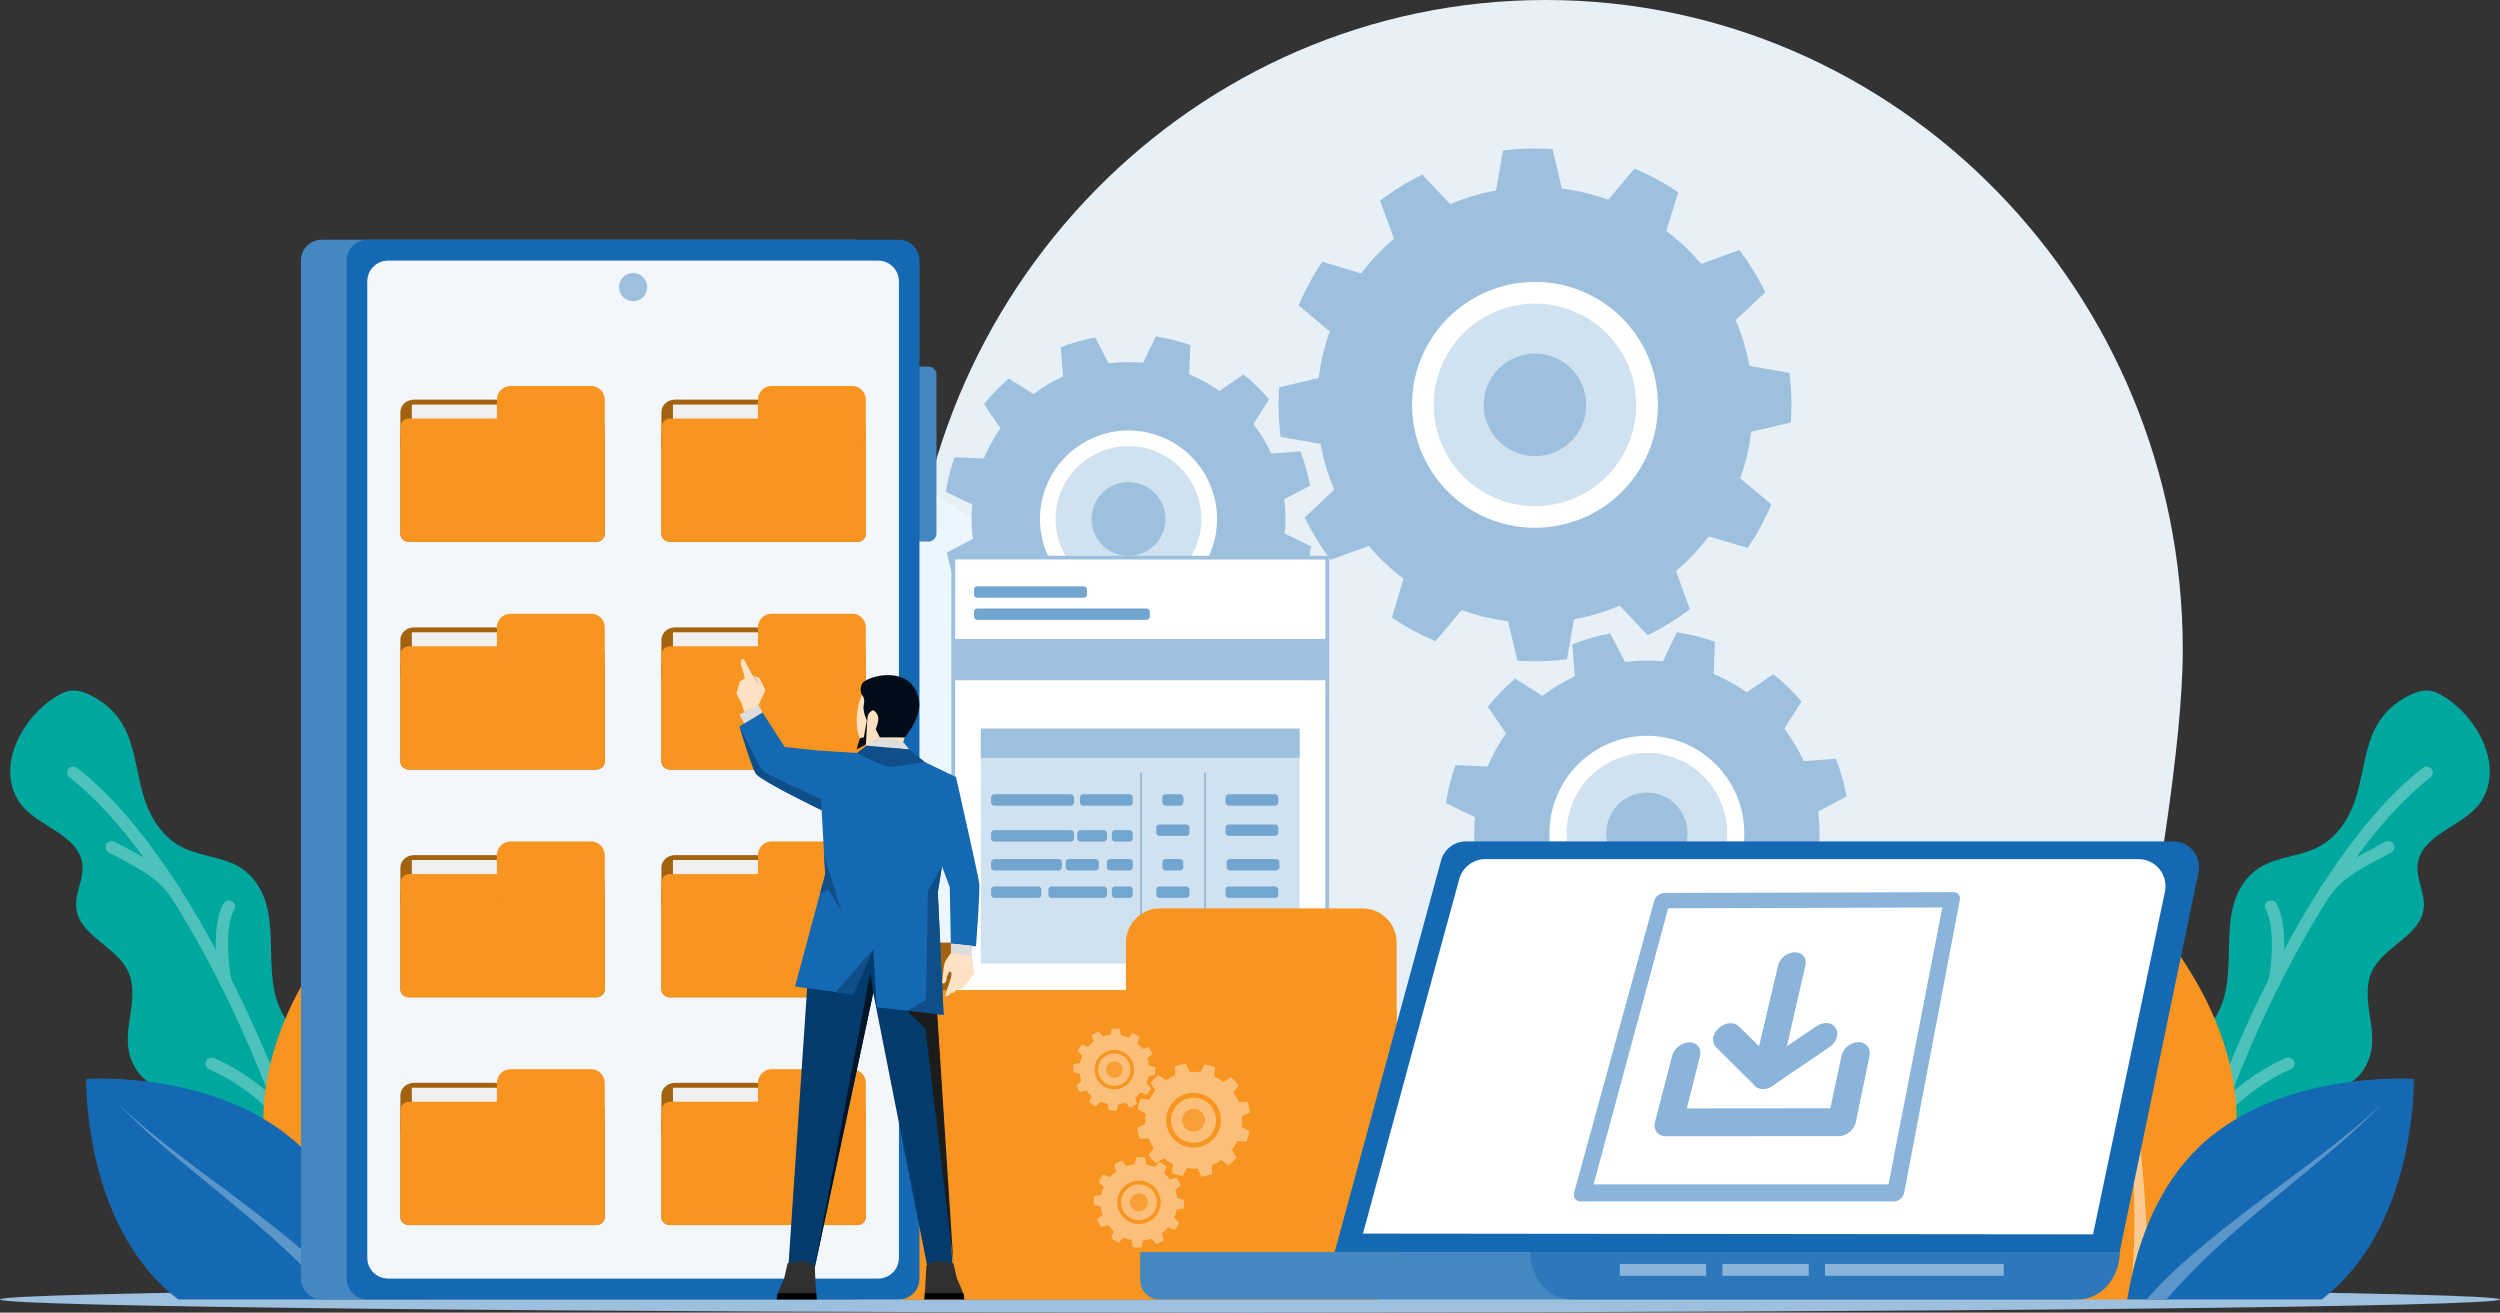 <?xml version="1.0" encoding="UTF-8"?>
<svg id="Layer_2" data-name="Layer 2" xmlns="http://www.w3.org/2000/svg" viewBox="0 0 565.28 296.79">
  <rect x="0" y="0" width="565.28" height="296.79" fill="#333333" stroke="none"/>
  <defs>
    <style>
      .cls-1, .cls-2, .cls-3, .cls-4, .cls-5, .cls-6, .cls-7, .cls-8, .cls-9, .cls-10, .cls-11, .cls-12, .cls-13 {
        fill-rule: evenodd;
      }

      .cls-1, .cls-14 {
        fill: #8ab4d9;
      }

      .cls-15 {
        fill: #0e4e89;
      }

      .cls-16 {
        fill: #5b96ca;
      }

      .cls-2, .cls-17 {
        fill: #fff;
      }

      .cls-3, .cls-18 {
        fill: #1569b3;
      }

      .cls-19 {
        fill: #ddd;
      }

      .cls-4 {
        fill: #2d78bb;
      }

      .cls-5 {
        fill: #e8f0f7;
      }

      .cls-20 {
        fill: #edd0b2;
      }

      .cls-21, .cls-9 {
        fill: #f89420;
      }

      .cls-22 {
        fill: #efefef;
      }

      .cls-23, .cls-12 {
        fill: #9dc0df;
      }

      .cls-24 {
        fill: #1c1c1c;
      }

      .cls-25, .cls-8 {
        fill: #d0e1f0;
      }

      .cls-26 {
        fill: #4cc2bb;
      }

      .cls-6 {
        fill: #ecf6ff;
      }

      .cls-7 {
        fill: #f89f37;
      }

      .cls-27 {
        fill: #fbca90;
      }

      .cls-28 {
        fill: #a3620d;
      }

      .cls-29 {
        fill: #011528;
      }

      .cls-30 {
        fill: #ffe2c3;
      }

      .cls-31 {
        fill: #303030;
      }

      .cls-32 {
        fill: #73a5d1;
      }

      .cls-33 {
        fill: #000d19;
      }

      .cls-34 {
        fill: #ffe1c2;
      }

      .cls-10 {
        fill: #fbbf79;
      }

      .cls-11, .cls-35 {
        fill: #4487c2;
      }

      .cls-36 {
        fill: #00a79e;
      }

      .cls-37 {
        fill: #023b6c;
      }

      .cls-38 {
        fill: #cbb093;
      }

      .cls-13 {
        fill: #f3f7fb;
      }
    </style>
  </defs>
  <g id="Layer_1-2" data-name="Layer 1">
    <path class="cls-5" d="M349.49,0c79.51,0,144.06,65.83,144.06,146.91,0,41.98-24.49,146.91-24.49,146.91h-207.79s-55.84-99.71-55.84-146.91C205.43,65.83,269.98,0,349.49,0h0Z"/>
    <path class="cls-12" d="M293.65,69.05l7.03,5.9c-1.22,3.4-2.06,6.93-2.5,10.52l-8.94,2.1c-.26,3.74-.15,7.49.32,11.21l9.04,1.59c.65,3.56,1.69,7.03,3.09,10.36l-6.69,6.29c1.65,3.37,3.62,6.56,5.88,9.55l8.62-3.14c2.34,2.76,4.98,5.25,7.86,7.43l-2.65,8.79c3.11,2.09,6.41,3.88,9.87,5.33l5.9-7.03c3.4,1.22,6.93,2.06,10.52,2.5l2.1,8.94c3.74.26,7.49.15,11.21-.32l1.59-9.04c3.56-.65,7.03-1.69,10.36-3.09l6.29,6.69c3.37-1.65,6.56-3.62,9.55-5.88l-3.14-8.62c2.76-2.34,5.25-4.98,7.43-7.86l8.79,2.65c2.09-3.11,3.88-6.41,5.33-9.87l-7.03-5.9c1.22-3.4,2.06-6.93,2.5-10.52l8.94-2.1c.26-3.74.15-7.49-.32-11.21l-9.04-1.59c-.65-3.56-1.69-7.03-3.09-10.36l6.69-6.29c-1.65-3.37-3.62-6.56-5.88-9.55l-8.62,3.14c-2.34-2.76-4.98-5.25-7.86-7.43l2.65-8.79c-3.11-2.09-6.41-3.88-9.87-5.33l-5.9,7.03c-3.4-1.22-6.93-2.06-10.52-2.5l-2.1-8.94c-3.74-.26-7.49-.15-11.21.32l-1.59,9.04c-3.56.65-7.03,1.69-10.36,3.09l-6.29-6.69c-3.37,1.65-6.56,3.62-9.55,5.88l3.14,8.62c-2.76,2.34-5.25,4.98-7.43,7.86l-8.79-2.65c-2.09,3.11-3.88,6.41-5.33,9.87h0Z"/>
    <path class="cls-2" d="M322.62,78.33c-7.29,13.5-2.25,30.38,11.25,37.67,13.5,7.29,30.38,2.25,37.67-11.25,7.29-13.5,2.25-30.38-11.25-37.67-13.5-7.29-30.38-2.25-37.67,11.25h0Z"/>
    <path class="cls-8" d="M326.93,80.66c-6.01,11.12-1.86,25.02,9.26,31.03,11.12,6.01,25.02,1.86,31.03-9.26,6.01-11.12,1.86-25.02-9.26-31.03-11.12-6.01-25.02-1.86-31.03,9.26h0Z"/>
    <path class="cls-12" d="M326.95,181.63l6.56,3.15c-.27,2.85-.22,5.73.15,8.57l-6.45,3.37c.54,2.92,1.36,5.78,2.45,8.54l7.25-.55c1.2,2.6,2.68,5.07,4.41,7.35l-3.9,6.14c1.93,2.26,4.06,4.33,6.39,6.17l6-4.11c2.34,1.66,4.85,3.05,7.49,4.16l-.31,7.27c2.8.99,5.68,1.72,8.62,2.15l3.15-6.56c2.85.27,5.73.22,8.57-.15l3.37,6.45c2.92-.54,5.78-1.36,8.54-2.45l-.55-7.25c2.6-1.2,5.07-2.68,7.35-4.41l6.14,3.9c2.26-1.93,4.33-4.06,6.17-6.39l-4.11-6c1.66-2.34,3.05-4.85,4.16-7.49l7.27.31c.99-2.8,1.72-5.68,2.15-8.62l-6.56-3.15c.27-2.85.22-5.73-.15-8.57l6.45-3.37c-.54-2.92-1.36-5.78-2.45-8.54l-7.25.55c-1.2-2.6-2.68-5.07-4.41-7.35l3.9-6.14c-1.93-2.26-4.06-4.33-6.39-6.17l-6,4.11c-2.34-1.66-4.85-3.05-7.49-4.16l.31-7.27c-2.8-.99-5.68-1.72-8.62-2.15l-3.15,6.56c-2.85-.27-5.73-.22-8.57.15l-3.37-6.45c-2.92.54-5.78,1.36-8.54,2.45l.55,7.25c-2.6,1.2-5.07,2.68-7.35,4.41l-6.14-3.9c-2.26,1.93-4.33,4.06-6.17,6.39l4.11,6c-1.66,2.34-3.05,4.85-4.16,7.49l-7.27-.31c-.99,2.8-1.72,5.68-2.15,8.62h0Z"/>
    <path class="cls-2" d="M351.01,183.06c-2.95,11.79,4.24,23.76,16.03,26.71,11.79,2.95,23.76-4.24,26.71-16.03,2.95-11.79-4.24-23.76-16.03-26.71-11.79-2.95-23.76,4.24-26.71,16.03h0Z"/>
    <path class="cls-8" d="M354.78,184c-2.43,9.72,3.49,19.57,13.21,22,9.72,2.43,19.57-3.49,22-13.21,2.43-9.72-3.49-19.57-13.21-22-9.72-2.43-19.57,3.49-22,13.21h0Z"/>
    <path class="cls-12" d="M336.88,86.03c-3.04,5.63-.94,12.67,4.69,15.71,5.63,3.04,12.67.94,15.71-4.69,3.04-5.63.94-12.67-4.69-15.71-5.63-3.04-12.67-.94-15.71,4.69h0Z"/>
    <path class="cls-12" d="M363.47,186.17c-1.23,4.92,1.77,9.91,6.69,11.14,4.92,1.23,9.91-1.77,11.14-6.69,1.23-4.92-1.77-9.91-6.69-11.14-4.92-1.23-9.91,1.77-11.14,6.69h0Z"/>
    <path class="cls-6" d="M166.5,100.52c52.31,0,94.77,43.31,94.77,96.65v96.65h-122.39c-52.31,0-67.15-43.31-67.15-96.65s42.47-96.65,94.77-96.65h0Z"/>
    <path class="cls-12" d="M282.64,290.85c155.99,0,282.64,1.33,282.64,2.97s-126.65,2.97-282.64,2.97S0,295.46,0,293.82s126.65-2.97,282.64-2.97h0Z"/>
    <path class="cls-36" d="M482.92,273.46c-2.42.46-4.85-3.88-5.75-5.79-3.08-6.59-4.77-13.46-.42-19.79,3.84-5.59,8.47-9.91,14.65-12.86,3.59-1.71,7.11-1.13,9.53-5.01,5.91-9.49-.03-22.56,6.96-31.12,6.28-7.7,15.89-2.65,22.45-13.27,5.91-9.57,2.05-21.84,14.01-28.18,2.11-1.12,4.38-1.86,6.64-.8,7.87,3.71,15.24,15.15,10.47,23.85-3.28,5.98-12.51,7.43-14.51,13.6-1.61,4.98,3.22,9.09,0,14.37-2.92,4.79-10.11,7.08-11.33,13.3-1.34,6.83,2.97,12.96-.85,19.58-3.92,6.78-11.89,4.47-16.68,10.34-2.88,3.53-3.11,7.47-3.91,11.74-1.52,8.19-9.05,11.5-16.43,11.67"/>
    <path class="cls-26" d="M548.35,173.37c-.18.05-.34.13-.5.25-7.77,5.96-15.73,15.48-23.36,27.41-.02.03-.04.06-.06.09-2.72,4.26-5.39,8.86-8,13.7-1.22,2.25-2.41,4.56-3.6,6.92-.8,1.6-1.62,3.17-2.4,4.82-7.79,16.33-14.03,33.57-17.54,48.01l2.8.3c1.54-6.28,3.63-13.13,6.12-20.18.89-2.51,1.83-5.04,2.82-7.59,2.5-6.45,5.27-12.97,8.32-19.37,4.39-9.21,9.08-17.68,13.88-25.19,1.95-3.04,3.9-5.88,5.88-8.58,5.61-7.65,11.3-13.91,16.85-18.16.61-.47.72-1.34.25-1.94-.35-.45-.94-.63-1.46-.49h0Z"/>
    <path class="cls-26" d="M516.88,239.23c-6.92,3.01-14.25,8.54-17.05,13.66-.37.67-.11,1.51.57,1.87.68.36,1.53.12,1.89-.55,2.45-4.48,9.31-9.66,15.72-12.44.71-.31,1.02-1.13.71-1.83-.31-.7-1.13-1.01-1.84-.71h0Z"/>
    <path class="cls-26" d="M512.82,203.78c-.67.38-.9,1.22-.51,1.89.96,1.66,1.43,4.69,1.39,8.37-.03,3-.42,6.21-.87,7.77-.21.73.22,1.5.96,1.71.74.21,1.51-.23,1.72-.96.52-1.83.94-5.27.98-8.5.04-4.14-.49-7.58-1.76-9.78-.38-.66-1.24-.89-1.91-.51h0Z"/>
    <path class="cls-26" d="M539.32,190.34c-.59.32-3.79,2.01-4.42,2.36-5.08,2.76-8.15,5.07-10.45,8.39-.44.63-.27,1.49.36,1.92.63.43,1.5.27,1.94-.36,2-2.87,4.76-4.95,9.49-7.52.62-.34,3.83-2.03,4.43-2.36.68-.37.92-1.21.55-1.88-.37-.67-1.22-.91-1.9-.54h0Z"/>
    <path class="cls-21" d="M478.68,199.32s-26.13,24.22-25.78,53.71c.2,16.46,8.59,31.08,15.98,40.79h21.66c.8-1.1,1.62-2.26,2.43-3.47,1.75-2.63,3.48-5.53,5.1-8.65,1.15-2.21,2.21-4.55,3.17-6.97,2.66-6.66,4.49-14.01,4.48-21.76,0-.18.01-.36,0-.55,0-.8-.04-1.6-.09-2.4-.07-1.17-.2-2.33-.34-3.47-.03-.25-.09-.49-.13-.75-.25-1.74-.57-3.46-.97-5.15-.87-3.63-2.06-7.09-3.46-10.39-7.81-18.31-22.05-30.95-22.05-30.95h0Z"/>
    <path class="cls-27" d="M478.95,208.18c-.31,9.71.44,19.41,1.28,29.09.16,1.88.32,3.77.49,5.65.66,7.46,1.31,14.92,1.65,22.4.12,2.71.2,5.43.23,8.14.04,3.41,0,6.82-.18,10.23-.07,1.29-.16,2.59-.24,3.89-.01.18-.03.37-.05.55-.09,1.29-.18,2.58-.33,3.87-.07.61-.18,1.22-.26,1.83h3.51c.04-.51.09-1.02.13-1.53.1-1.56.22-3.14.28-4.71.06-1.63.06-3.26.04-4.89-.02-1.69-.07-3.39-.14-5.08-.02-.42-.02-.83-.04-1.25-.04-.89-.12-1.77-.17-2.66-.6-10.7-1.95-21.34-3.3-31.97-.11-.87-.21-1.75-.32-2.62-.48-3.85-.95-7.71-1.36-11.57-.68-6.44-1.2-12.89-1.22-19.37h0Z"/>
    <path class="cls-18" d="M540.81,243.89c-2.39.06-5.52.24-9.06.69-7.7.98-17.38,3.28-26.04,8.39-1.46.86-2.88,1.79-4.26,2.82-1.37,1.02-2.71,2.1-3.98,3.3-.06.05-.11.12-.16.17-4.52,4.32-7.86,9.42-10.34,14.65-.58,1.23-1.12,2.47-1.62,3.71-1.43,3.6-2.46,7.16-3.24,10.51-.46,2-.83,3.91-1.12,5.7h43.98c1.12-.87,2.23-1.79,3.28-2.78,18.19-17.19,17.54-47.09,17.54-47.09,0,0-1.89-.13-5-.05h0Z"/>
    <path class="cls-16" d="M538.18,249.94c-3.76,3.57-7.77,6.86-11.87,10.04-2.84,2.21-5.72,4.36-8.61,6.51-6.64,4.94-13.29,9.88-19.62,15.2-.73.61-1.47,1.21-2.19,1.83-1.19,1.03-2.37,2.08-3.53,3.14-1.15,1.06-2.28,2.12-3.37,3.23-.57.58-1.12,1.19-1.68,1.79-.39.42-.77.83-1.15,1.26-.26.29-.53.58-.79.87h4.49c.82-.93,1.64-1.86,2.47-2.78.21-.24.45-.46.66-.69,0,0,0,0,0,0,0,0,.01-.01.02-.02,4.98-5.43,10.47-10.38,16.11-15.14,3.65-3.08,7.35-6.11,11.04-9.14,6.23-5.12,12.45-10.28,18.04-16.09h0Z"/>
    <path class="cls-36" d="M82.36,273.46c2.42.46,4.85-3.88,5.75-5.79,3.08-6.59,4.77-13.46.42-19.79-3.84-5.59-8.47-9.91-14.65-12.86-3.59-1.71-7.11-1.13-9.53-5.01-5.91-9.49.03-22.56-6.96-31.12-6.28-7.7-15.89-2.65-22.45-13.27-5.91-9.57-2.05-21.84-14.01-28.18-2.11-1.12-4.38-1.86-6.64-.8-7.87,3.71-15.24,15.15-10.47,23.85,3.28,5.98,12.51,7.43,14.51,13.6,1.61,4.98-3.22,9.09,0,14.37,2.92,4.79,10.11,7.08,11.33,13.3,1.34,6.83-2.97,12.96.85,19.58,3.92,6.78,11.89,4.47,16.68,10.34,2.88,3.53,3.11,7.47,3.91,11.74,1.52,8.19,9.05,11.5,16.43,11.67"/>
    <path class="cls-26" d="M16.92,173.37c.18.05.34.13.5.25,7.77,5.96,15.73,15.48,23.36,27.41.02.03.04.06.06.09,2.72,4.26,5.39,8.86,8,13.7,1.22,2.25,2.41,4.56,3.6,6.92.8,1.6,1.62,3.17,2.4,4.82,7.79,16.33,14.03,33.57,17.54,48.01l-2.8.3c-1.54-6.28-3.63-13.13-6.12-20.18-.89-2.51-1.83-5.04-2.82-7.59-2.5-6.45-5.27-12.97-8.32-19.37-4.39-9.21-9.08-17.68-13.88-25.19-1.95-3.04-3.9-5.88-5.88-8.58-5.61-7.65-11.31-13.91-16.85-18.16-.61-.47-.72-1.34-.25-1.94.35-.45.94-.63,1.46-.49h0Z"/>
    <path class="cls-26" d="M48.4,239.23c6.92,3.01,14.25,8.54,17.05,13.66.37.67.11,1.51-.57,1.87-.68.36-1.53.12-1.89-.55-2.45-4.48-9.31-9.66-15.72-12.44-.71-.31-1.02-1.13-.71-1.83.31-.7,1.13-1.01,1.84-.71h0Z"/>
    <path class="cls-26" d="M52.45,203.78c.67.38.9,1.22.51,1.89-.96,1.66-1.43,4.69-1.39,8.37.03,3,.42,6.21.87,7.77.21.73-.22,1.5-.96,1.71-.74.21-1.51-.23-1.72-.96-.52-1.83-.94-5.27-.98-8.5-.04-4.14.49-7.58,1.76-9.78.38-.66,1.24-.89,1.91-.51h0Z"/>
    <path class="cls-26" d="M25.96,190.34c.59.32,3.79,2.01,4.42,2.36,5.08,2.76,8.15,5.07,10.45,8.39.44.63.27,1.49-.36,1.92-.63.43-1.5.27-1.94-.36-2-2.87-4.76-4.95-9.49-7.52-.62-.34-3.83-2.03-4.43-2.36-.68-.37-.92-1.21-.55-1.88.37-.67,1.22-.91,1.9-.54h0Z"/>
    <path class="cls-21" d="M86.6,199.32s26.13,24.22,25.78,53.71c-.2,16.46-8.59,31.08-15.98,40.79h-21.66c-.8-1.1-1.62-2.26-2.43-3.47-1.75-2.63-3.48-5.53-5.1-8.65-1.15-2.21-2.21-4.55-3.17-6.97-2.66-6.66-4.49-14.01-4.48-21.76,0-.18-.01-.36,0-.55,0-.8.04-1.6.09-2.4.07-1.17.2-2.33.34-3.47.03-.25.09-.49.13-.75.25-1.74.57-3.46.97-5.15.87-3.63,2.06-7.09,3.46-10.39,7.81-18.31,22.05-30.95,22.05-30.95h0Z"/>
    <path class="cls-27" d="M86.32,208.18c.31,9.71-.44,19.41-1.28,29.09-.16,1.88-.32,3.77-.49,5.65-.66,7.46-1.31,14.92-1.65,22.4-.12,2.71-.2,5.43-.23,8.14-.04,3.41,0,6.82.18,10.23.07,1.29.16,2.59.24,3.89.01.18.03.37.05.55.09,1.29.18,2.58.33,3.87.07.61.18,1.22.26,1.83h-3.51c-.04-.51-.09-1.02-.13-1.53-.1-1.56-.22-3.14-.28-4.71-.06-1.63-.06-3.26-.04-4.89.02-1.69.07-3.39.14-5.08.02-.42.02-.83.04-1.25.04-.89.12-1.77.17-2.66.6-10.7,1.95-21.34,3.3-31.97.11-.87.21-1.75.32-2.62.48-3.85.95-7.71,1.36-11.57.68-6.44,1.2-12.89,1.22-19.37h0Z"/>
    <path class="cls-18" d="M24.46,243.89c2.39.06,5.52.24,9.06.69,7.7.98,17.38,3.28,26.04,8.39,1.46.86,2.88,1.79,4.26,2.82,1.37,1.02,2.71,2.1,3.98,3.3.06.05.11.12.16.17,4.52,4.32,7.86,9.42,10.34,14.65.58,1.23,1.12,2.47,1.62,3.71,1.43,3.6,2.46,7.16,3.24,10.51.46,2,.83,3.91,1.12,5.7h-43.98c-1.12-.87-2.23-1.79-3.28-2.78-18.19-17.19-17.54-47.09-17.54-47.09,0,0,1.89-.13,5-.05h0Z"/>
    <path class="cls-16" d="M27.1,249.94c3.76,3.57,7.77,6.86,11.87,10.04,2.84,2.21,5.72,4.36,8.61,6.51,6.64,4.94,13.29,9.88,19.62,15.2.73.61,1.47,1.21,2.19,1.83,1.19,1.03,2.37,2.08,3.53,3.14,1.15,1.06,2.28,2.12,3.37,3.23.57.58,1.12,1.19,1.68,1.79.39.42.77.83,1.15,1.26.26.29.53.58.79.87h-4.49c-.82-.93-1.64-1.86-2.47-2.78-.21-.24-.45-.46-.66-.69,0,0,0,0,0,0,0,0-.01-.01-.02-.02-4.98-5.43-10.47-10.38-16.11-15.14-3.65-3.08-7.35-6.11-11.04-9.14-6.23-5.12-12.45-10.28-18.04-16.09h0Z"/>
    <path class="cls-12" d="M213.88,111.21l5.96,2.86c-.24,2.59-.2,5.2.13,7.79l-5.86,3.06c.49,2.65,1.23,5.25,2.22,7.76l6.59-.5c1.09,2.37,2.43,4.6,4.01,6.68l-3.54,5.58c1.75,2.05,3.69,3.93,5.81,5.61l5.46-3.73c2.12,1.51,4.41,2.77,6.81,3.78l-.28,6.6c2.54.9,5.17,1.56,7.83,1.96l2.86-5.96c2.59.24,5.2.2,7.79-.13l3.06,5.86c2.65-.49,5.25-1.23,7.76-2.22l-.5-6.59c2.37-1.09,4.6-2.43,6.68-4.01l5.58,3.54c2.05-1.75,3.93-3.69,5.61-5.81l-3.73-5.46c1.51-2.12,2.77-4.41,3.78-6.81l6.6.28c.9-2.54,1.56-5.17,1.96-7.83l-5.96-2.86c.24-2.59.2-5.2-.13-7.79l5.86-3.06c-.49-2.65-1.23-5.25-2.22-7.76l-6.59.5c-1.09-2.37-2.43-4.6-4.01-6.68l3.54-5.58c-1.75-2.05-3.69-3.93-5.81-5.61l-5.46,3.73c-2.12-1.51-4.41-2.77-6.81-3.78l.28-6.6c-2.54-.9-5.17-1.56-7.83-1.96l-2.86,5.96c-2.59-.24-5.2-.2-7.79.13l-3.06-5.86c-2.65.49-5.25,1.23-7.76,2.22l.5,6.59c-2.37,1.09-4.6,2.43-6.68,4.01l-5.58-3.54c-2.05,1.75-3.93,3.69-5.61,5.81l3.73,5.46c-1.51,2.12-2.77,4.41-3.78,6.81l-6.6-.28c-.9,2.54-1.56,5.17-1.96,7.83h0Z"/>
    <path class="cls-2" d="M235.75,112.51c-2.68,10.72,3.85,21.59,14.57,24.27,10.72,2.68,21.59-3.85,24.27-14.57,2.68-10.72-3.85-21.59-14.57-24.27-10.72-2.68-21.59,3.85-24.27,14.57h0Z"/>
    <path class="cls-8" d="M239.17,113.36c-2.2,8.83,3.17,17.79,12,19.99,8.83,2.2,17.79-3.17,19.99-12,2.2-8.83-3.17-17.79-12-19.99-8.83-2.2-17.79,3.17-19.99,12h0Z"/>
    <path class="cls-28" d="M315.8,234.43c0-2.46-2.18-4.45-4.88-4.45h-106.21c-2.69,0-4.88,1.99-4.88,4.45v54.95c0,2.46,2.18,4.45,4.88,4.45h106.21c2.69,0,4.88-1.99,4.88-4.45v-54.95h0Z"/>
    <path class="cls-28" d="M261.05,220.18c0-3.9-3.46-7.05-7.73-7.05h-45.74c-4.27,0-7.73,3.16-7.73,7.05v19.59c0,3.9,3.46,7.06,7.73,7.06h45.74c4.27,0,7.73-3.16,7.73-7.06v-19.59h0Z"/>
    <polygon class="cls-17" points="215.55 126.08 300.13 126.1 300.09 249.19 215.51 249.17 215.55 126.08 215.55 126.08"/>
    <path class="cls-12" d="M215.55,125.66l84.58.02c.24,0,.43.19.43.42l-.04,123.09c0,.23-.19.42-.43.42l-84.58-.02c-.24,0-.43-.19-.43-.42l.04-123.09c0-.23.19-.42.43-.42h0ZM215.98,126.5l-.04,122.26,83.71.02.04-122.26-83.71-.02h0Z"/>
    <polygon class="cls-23" points="215.53 144.47 300.11 144.47 300.11 153.81 215.53 153.81 215.53 144.47 215.53 144.47"/>
    <path class="cls-32" d="M220.23,133.28c0-.39.33-.7.73-.7h24.08c.4,0,.73.31.73.7v1.18c0,.39-.33.7-.73.7h-24.08c-.4,0-.73-.31-.73-.7v-1.18h0Z"/>
    <path class="cls-32" d="M220.23,138.28c0-.39.33-.7.73-.7h38.29c.4,0,.73.32.73.7v1.18c0,.39-.33.7-.73.7h-38.29c-.4,0-.73-.31-.73-.7v-1.18h0Z"/>
    <polygon class="cls-25" points="221.78 164.75 293.86 164.75 293.86 217.87 221.78 217.87 221.78 164.75 221.78 164.75"/>
    <polygon class="cls-23" points="221.78 164.75 293.86 164.75 293.86 171.35 221.78 171.35 221.78 164.75 221.78 164.75"/>
    <path class="cls-32" d="M224.09,180.29c0-.39.33-.7.73-.7h17.29c.4,0,.73.31.73.7v1.18c0,.39-.33.7-.73.7h-17.29c-.4,0-.73-.31-.73-.7v-1.18h0Z"/>
    <path class="cls-32" d="M224.09,188.41c0-.39.33-.7.73-.7h17.29c.4,0,.73.31.73.7v1.18c0,.39-.33.7-.73.7h-17.29c-.4,0-.73-.31-.73-.7v-1.18h0Z"/>
    <path class="cls-32" d="M224.09,194.94c0-.39.33-.7.73-.7h14.56c.4,0,.73.31.73.7v1.18c0,.39-.33.7-.73.7h-14.56c-.4,0-.73-.31-.73-.7v-1.18h0Z"/>
    <path class="cls-32" d="M224.09,201.14c0-.39.33-.7.73-.7h9.91c.4,0,.73.31.73.7v1.18c0,.39-.33.7-.73.7h-9.91c-.4,0-.73-.31-.73-.7v-1.18h0Z"/>
    <path class="cls-32" d="M244.2,180.29c0-.39.33-.7.73-.7h10.47c.4,0,.73.31.73.7v1.18c0,.39-.33.7-.73.7h-10.47c-.4,0-.73-.31-.73-.7v-1.18h0Z"/>
    <path class="cls-32" d="M277.1,180.29c0-.39.33-.7.73-.7h10.47c.4,0,.73.31.73.7v1.18c0,.39-.33.7-.73.7h-10.47c-.4,0-.73-.31-.73-.7v-1.18h0Z"/>
    <path class="cls-32" d="M277.37,194.94c0-.39.33-.7.73-.7h10.47c.4,0,.73.31.73.7v1.18c0,.39-.33.7-.73.7h-10.47c-.4,0-.73-.31-.73-.7v-1.18h0Z"/>
    <path class="cls-32" d="M277.1,187.12c0-.39.33-.7.73-.7h10.47c.4,0,.73.32.73.7v1.18c0,.39-.33.7-.73.7h-10.47c-.4,0-.73-.31-.73-.7v-1.18h0Z"/>
    <path class="cls-32" d="M277.1,201.14c0-.39.33-.7.73-.7h10.47c.4,0,.73.31.73.7v1.18c0,.39-.33.7-.73.7h-10.47c-.4,0-.73-.31-.73-.7v-1.18h0Z"/>
    <path class="cls-32" d="M259.61,223.9c0-.39.33-.7.73-.7h14.44c.4,0,.73.31.73.7v1.18c0,.39-.33.7-.73.7h-14.44c-.4,0-.73-.31-.73-.7v-1.18h0Z"/>
    <path class="cls-32" d="M259.61,228.31c0-.39.33-.7.73-.7h10.71c.4,0,.73.32.73.7v1.18c0,.39-.33.7-.73.7h-10.71c-.4,0-.73-.31-.73-.7v-1.18h0Z"/>
    <path class="cls-32" d="M281.35,223.9c0-.39.33-.7.73-.7h11.06c.4,0,.73.31.73.7v1.18c0,.39-.33.7-.73.7h-11.06c-.4,0-.73-.31-.73-.7v-1.18h0Z"/>
    <path class="cls-32" d="M281.35,228.31c0-.39.33-.7.73-.7h11.06c.4,0,.73.32.73.7v1.18c0,.39-.33.7-.73.7h-11.06c-.4,0-.73-.31-.73-.7v-1.18h0Z"/>
    <path class="cls-32" d="M251.4,188.41c0-.39.33-.7.73-.7h3.27c.4,0,.73.31.73.7v1.18c0,.39-.33.7-.73.7h-3.27c-.4,0-.73-.31-.73-.7v-1.18h0Z"/>
    <path class="cls-32" d="M262.83,180.29c0-.39.33-.7.73-.7h3.27c.4,0,.73.31.73.7v1.18c0,.39-.33.7-.73.7h-3.27c-.4,0-.73-.31-.73-.7v-1.18h0Z"/>
    <path class="cls-32" d="M250.29,194.94c0-.39.33-.7.73-.7h4.38c.4,0,.73.31.73.7v1.18c0,.39-.33.7-.73.7h-4.38c-.4,0-.73-.31-.73-.7v-1.18h0Z"/>
    <path class="cls-32" d="M251.4,201.14c0-.39.33-.7.73-.7h3.27c.4,0,.73.31.73.7v1.18c0,.39-.33.7-.73.7h-3.27c-.4,0-.73-.31-.73-.7v-1.18h0Z"/>
    <path class="cls-32" d="M262.83,194.94c0-.39.33-.7.73-.7h3.27c.4,0,.73.31.73.7v1.18c0,.39-.33.7-.73.7h-3.27c-.4,0-.73-.31-.73-.7v-1.18h0Z"/>
    <path class="cls-32" d="M243.58,188.41c0-.39.33-.7.73-.7h5.25c.4,0,.73.31.73.7v1.18c0,.39-.33.7-.73.7h-5.25c-.4,0-.73-.31-.73-.7v-1.18h0Z"/>
    <path class="cls-32" d="M240.96,194.94c0-.39.33-.7.73-.7h6.05c.4,0,.73.31.73.7v1.18c0,.39-.33.7-.73.7h-6.05c-.4,0-.73-.31-.73-.7v-1.18h0Z"/>
    <path class="cls-32" d="M261.44,187.12c0-.39.33-.7.73-.7h6.05c.4,0,.73.32.73.7v1.18c0,.39-.33.7-.73.7h-6.05c-.4,0-.73-.31-.73-.7v-1.18h0Z"/>
    <path class="cls-32" d="M261.44,201.14c0-.39.33-.7.73-.7h6.05c.4,0,.73.31.73.7v1.18c0,.39-.33.7-.73.7h-6.05c-.4,0-.73-.31-.73-.7v-1.18h0Z"/>
    <path class="cls-32" d="M237.05,201.14c0-.39.33-.7.73-.7h11.78c.4,0,.73.31.73.7v1.18c0,.39-.33.7-.73.7h-11.78c-.4,0-.73-.31-.73-.7v-1.18h0Z"/>
    <polygon class="cls-14" points="257.82 174.71 258.18 174.71 258.18 216.35 257.82 216.35 257.82 174.71 257.82 174.71"/>
    <polygon class="cls-14" points="272.28 174.71 272.64 174.71 272.64 216.35 272.28 216.35 272.28 174.71 272.28 174.71"/>
    <path class="cls-17" d="M260.48,238.57c0-.39.33-.7.73-.7h10.71c.4,0,.73.31.73.7v1.18c0,.39-.33.7-.73.7h-10.71c-.4,0-.73-.31-.73-.7v-1.18h0Z"/>
    <path class="cls-17" d="M281.7,238.57c0-.39.33-.7.73-.7h10.71c.4,0,.73.31.73.7v1.18c0,.39-.33.7-.73.7h-10.71c-.4,0-.73-.31-.73-.7v-1.18h0Z"/>
    <path class="cls-21" d="M199.84,228.73c0-2.69,2.18-4.87,4.88-4.87h106.21c2.69,0,4.88,2.18,4.88,4.87v60.21c0,2.69-2.18,4.88-4.88,4.88h-106.21c-2.69,0-4.88-2.18-4.88-4.88v-60.21h0Z"/>
    <path class="cls-21" d="M254.59,213.13c0-4.27,3.46-7.73,7.73-7.73h45.74c4.27,0,7.73,3.46,7.73,7.73v21.46c0,4.27-3.46,7.73-7.73,7.73h-45.74c-4.27,0-7.73-3.46-7.73-7.73v-21.46h0Z"/>
    <path class="cls-10" d="M265.69,241.09l.06,2.04c-.75.3-1.46.69-2.12,1.14l-1.67-1.17c-.66.51-1.27,1.09-1.81,1.71l1.08,1.74c-.49.64-.92,1.32-1.26,2.05l-2.04-.18c-.31.77-.55,1.57-.71,2.39l1.8.97c-.11.8-.13,1.6-.07,2.41l-1.85.86c.11.83.31,1.64.58,2.43l2.04-.06c.3.75.69,1.46,1.14,2.12l-1.17,1.67c.51.66,1.09,1.27,1.71,1.81l1.74-1.08c.64.49,1.32.92,2.05,1.26l-.18,2.04c.77.31,1.57.55,2.39.71l.97-1.8c.8.11,1.6.13,2.41.07l.86,1.85c.83-.11,1.64-.31,2.43-.58l-.06-2.04c.75-.3,1.46-.69,2.12-1.14l1.67,1.17c.66-.51,1.27-1.09,1.81-1.71l-1.08-1.74c.49-.64.92-1.32,1.26-2.05l2.04.18c.31-.77.55-1.57.71-2.39l-1.8-.97c.11-.8.13-1.6.07-2.41l1.85-.86c-.11-.83-.31-1.64-.58-2.43l-2.04.06c-.3-.75-.69-1.46-1.14-2.12l1.17-1.67c-.51-.66-1.09-1.27-1.71-1.81l-1.74,1.08c-.64-.49-1.32-.92-2.05-1.26l.18-2.04c-.77-.31-1.57-.55-2.39-.71l-.97,1.8c-.8-.11-1.6-.13-2.41-.07l-.86-1.85c-.83.11-1.64.31-2.43.58h0Z"/>
    <path class="cls-9" d="M268.44,247.27c-3.32.79-5.38,4.13-4.59,7.45.79,3.32,4.13,5.38,7.45,4.59,3.32-.79,5.38-4.13,4.59-7.45-.79-3.32-4.13-5.38-7.45-4.59h0Z"/>
    <path class="cls-10" d="M268.7,248.34c-2.74.65-4.43,3.4-3.78,6.14.65,2.74,3.4,4.43,6.14,3.78,2.74-.65,4.43-3.4,3.78-6.14-.65-2.74-3.4-4.43-6.14-3.78h0Z"/>
    <path class="cls-10" d="M251.93,263.31l.45,1.56c-.51.38-.98.81-1.4,1.29l-1.52-.57c-.41.52-.76,1.08-1.06,1.67l1.17,1.12c-.25.58-.44,1.2-.57,1.82l-1.6.26c-.09.65-.12,1.32-.08,1.98l1.57.39c.07.63.21,1.26.42,1.86l-1.25,1.03c.25.61.56,1.2.92,1.75l1.56-.45c.38.51.81.98,1.29,1.4l-.57,1.52c.52.41,1.08.76,1.67,1.06l1.12-1.17c.58.25,1.2.44,1.82.57l.26,1.6c.65.09,1.32.12,1.98.08l.39-1.57c.63-.07,1.26-.21,1.86-.42l1.03,1.25c.61-.25,1.2-.56,1.75-.92l-.45-1.56c.51-.38.98-.81,1.4-1.29l1.52.57c.41-.52.76-1.08,1.06-1.67l-1.17-1.12c.25-.58.44-1.2.57-1.82l1.6-.26c.09-.65.12-1.32.08-1.98l-1.57-.39c-.07-.63-.21-1.26-.42-1.86l1.25-1.03c-.25-.61-.56-1.2-.92-1.75l-1.56.45c-.38-.51-.81-.98-1.29-1.4l.57-1.52c-.52-.41-1.08-.76-1.67-1.06l-1.12,1.17c-.58-.25-1.2-.44-1.82-.57l-.26-1.6c-.65-.09-1.32-.12-1.98-.08l-.39,1.57c-.63.07-1.26.21-1.86.42l-1.03-1.25c-.61.25-1.2.56-1.75.92h0Z"/>
    <path class="cls-9" d="M255.26,267.52c-2.4,1.26-3.32,4.23-2.06,6.62,1.26,2.4,4.23,3.32,6.62,2.06,2.4-1.26,3.32-4.23,2.06-6.62-1.26-2.4-4.23-3.32-6.62-2.06h0Z"/>
    <path class="cls-10" d="M255.66,268.28c-1.97,1.04-2.73,3.48-1.7,5.46,1.04,1.97,3.48,2.73,5.46,1.69,1.97-1.04,2.73-3.48,1.69-5.46-1.04-1.97-3.48-2.73-5.46-1.7h0Z"/>
    <path class="cls-10" d="M246.86,234.09l.41,1.41c-.47.34-.89.74-1.27,1.18l-1.38-.52c-.37.47-.69.98-.96,1.52l1.06,1.02c-.23.53-.4,1.09-.51,1.66l-1.45.24c-.08.6-.11,1.2-.07,1.8l1.43.35c.07.58.19,1.14.38,1.69l-1.14.93c.23.56.51,1.09.84,1.59l1.41-.41c.34.47.74.89,1.18,1.27l-.52,1.38c.47.37.98.69,1.52.96l1.02-1.06c.53.23,1.09.4,1.66.51l.24,1.45c.6.08,1.2.11,1.8.07l.35-1.43c.58-.06,1.14-.19,1.69-.38l.93,1.14c.56-.23,1.09-.51,1.59-.84l-.41-1.41c.47-.34.89-.74,1.27-1.18l1.38.52c.37-.47.69-.98.96-1.52l-1.06-1.02c.23-.53.4-1.09.51-1.66l1.45-.24c.08-.6.11-1.2.07-1.8l-1.43-.35c-.07-.58-.19-1.14-.38-1.69l1.14-.93c-.23-.56-.51-1.09-.84-1.59l-1.41.41c-.34-.47-.74-.89-1.18-1.27l.52-1.38c-.47-.37-.98-.69-1.52-.96l-1.02,1.06c-.53-.23-1.09-.4-1.66-.51l-.24-1.45c-.6-.08-1.2-.11-1.8-.07l-.35,1.43c-.58.06-1.14.19-1.69.38l-.93-1.14c-.56.23-1.09.51-1.59.84h0Z"/>
    <path class="cls-9" d="M249.89,237.91c-2.18,1.14-3.01,3.84-1.87,6.02,1.14,2.18,3.84,3.01,6.02,1.87,2.18-1.14,3.01-3.84,1.87-6.02-1.14-2.18-3.84-3.01-6.02-1.87h0Z"/>
    <path class="cls-10" d="M250.25,238.61c-1.79.94-2.48,3.16-1.54,4.96.94,1.79,3.16,2.48,4.96,1.54,1.79-.94,2.48-3.16,1.54-4.96-.94-1.79-3.16-2.48-4.96-1.54h0Z"/>
    <path class="cls-11" d="M197.55,58.9c0-1.24-.49-2.44-1.37-3.32-.88-.88-2.07-1.37-3.32-1.37h-120.12c-1.24,0-2.44.49-3.32,1.37-.88.88-1.37,2.07-1.37,3.32v230.23c0,1.24.49,2.44,1.37,3.32.88.88,2.07,1.37,3.32,1.37h120.12c1.24,0,2.44-.49,3.32-1.37.88-.88,1.37-2.07,1.37-3.32V58.9h0Z"/>
    <g>
      <path class="cls-11" d="M211.72,84.71c0-.48-.19-.93-.53-1.27-.34-.34-.79-.53-1.27-.53h-5.84v39.54h5.84c.48,0,.93-.19,1.27-.53.34-.34.53-.79.53-1.27v-35.94h0Z"/>
      <path class="cls-35" d="M209.93,122.45h-5.84s-.01,0-.01-.01v-39.54s0-.01.01-.01h5.84c.48,0,.94.19,1.28.53s.53.8.53,1.28v35.94c0,.48-.19.94-.53,1.28-.34.34-.8.53-1.28.53ZM204.09,122.43h5.83c.48,0,.93-.19,1.26-.52.34-.34.52-.79.52-1.26v-35.94c0-.48-.19-.93-.52-1.26s-.79-.52-1.26-.52h-5.83v39.51Z"/>
    </g>
    <path class="cls-3" d="M207.9,58.9c0-1.24-.49-2.44-1.37-3.32-.88-.88-2.07-1.37-3.32-1.37h-120.12c-1.24,0-2.44.49-3.32,1.37-.88.88-1.37,2.07-1.37,3.32v230.23c0,1.24.49,2.44,1.37,3.32.88.88,2.07,1.37,3.32,1.37h120.12c1.24,0,2.44-.49,3.32-1.37s1.37-2.07,1.37-3.32V58.9h0Z"/>
    <path class="cls-13" d="M203.26,63.62c0-2.59-2.1-4.69-4.69-4.69h-110.83c-2.59,0-4.69,2.1-4.69,4.69v220.79c0,2.59,2.1,4.69,4.69,4.69h110.83c2.59,0,4.69-2.1,4.69-4.69V63.62h0Z"/>
    <path class="cls-12" d="M143.15,61.73c1.76,0,3.19,1.43,3.19,3.19s-1.43,3.19-3.19,3.19-3.19-1.43-3.19-3.19,1.43-3.19,3.19-3.19h0Z"/>
    <path class="cls-28" d="M136.74,98.85c0-.98-.87-1.77-1.94-1.77h-42.33c-1.07,0-1.94.79-1.94,1.77v21.9c0,.98.87,1.77,1.94,1.77h42.33c1.07,0,1.94-.79,1.94-1.77v-21.9h0Z"/>
    <path class="cls-28" d="M114.92,93.17c0-1.55-1.38-2.81-3.08-2.81h-18.23c-1.7,0-3.08,1.26-3.08,2.81v7.81c0,1.55,1.38,2.81,3.08,2.81h18.23c1.7,0,3.08-1.26,3.08-2.81v-7.81h0Z"/>
    <polygon class="cls-22" points="93.12 91.48 134.14 91.48 134.14 118.33 93.12 118.33 93.12 91.48 93.12 91.48"/>
    <path class="cls-21" d="M90.53,96.58c0-1.07.87-1.94,1.94-1.94h42.33c1.07,0,1.94.87,1.94,1.94v24c0,1.07-.87,1.94-1.94,1.94h-42.33c-1.07,0-1.94-.87-1.94-1.94v-24h0Z"/>
    <path class="cls-21" d="M112.35,90.36c0-1.7,1.38-3.08,3.08-3.08h18.23c1.7,0,3.08,1.38,3.08,3.08v8.55c0,1.7-1.38,3.08-3.08,3.08h-18.23c-1.7,0-3.08-1.38-3.08-3.08v-8.55h0Z"/>
    <path class="cls-28" d="M136.74,150.34c0-.98-.87-1.77-1.94-1.77h-42.33c-1.07,0-1.94.79-1.94,1.77v21.9c0,.98.87,1.77,1.94,1.77h42.33c1.07,0,1.94-.79,1.94-1.77v-21.9h0Z"/>
    <path class="cls-28" d="M114.92,144.67c0-1.55-1.38-2.81-3.08-2.81h-18.23c-1.7,0-3.08,1.26-3.08,2.81v7.81c0,1.55,1.38,2.81,3.08,2.81h18.23c1.7,0,3.08-1.26,3.08-2.81v-7.81h0Z"/>
    <polygon class="cls-22" points="93.12 142.97 134.14 142.97 134.14 169.82 93.12 169.82 93.12 142.97 93.12 142.97"/>
    <path class="cls-21" d="M90.53,148.07c0-1.07.87-1.94,1.94-1.94h42.33c1.07,0,1.94.87,1.94,1.94v24c0,1.07-.87,1.94-1.94,1.94h-42.33c-1.07,0-1.94-.87-1.94-1.94v-24h0Z"/>
    <path class="cls-21" d="M112.35,141.85c0-1.7,1.38-3.08,3.08-3.08h18.23c1.7,0,3.08,1.38,3.08,3.08v8.55c0,1.7-1.38,3.08-3.08,3.08h-18.23c-1.7,0-3.08-1.38-3.08-3.08v-8.55h0Z"/>
    <path class="cls-28" d="M136.74,201.83c0-.98-.87-1.77-1.94-1.77h-42.33c-1.07,0-1.94.79-1.94,1.77v21.9c0,.98.87,1.77,1.94,1.77h42.33c1.07,0,1.94-.79,1.94-1.77v-21.9h0Z"/>
    <path class="cls-28" d="M114.92,196.16c0-1.55-1.38-2.81-3.08-2.81h-18.23c-1.7,0-3.08,1.26-3.08,2.81v7.81c0,1.55,1.38,2.81,3.08,2.81h18.23c1.7,0,3.08-1.26,3.08-2.81v-7.81h0Z"/>
    <polygon class="cls-22" points="93.12 194.46 134.14 194.46 134.14 221.31 93.12 221.31 93.12 194.46 93.12 194.46"/>
    <path class="cls-21" d="M90.53,199.57c0-1.07.87-1.94,1.94-1.94h42.33c1.07,0,1.94.87,1.94,1.94v24c0,1.07-.87,1.94-1.94,1.94h-42.33c-1.07,0-1.94-.87-1.94-1.94v-24h0Z"/>
    <path class="cls-21" d="M112.35,193.35c0-1.7,1.38-3.08,3.08-3.08h18.23c1.7,0,3.08,1.38,3.08,3.08v8.55c0,1.7-1.38,3.08-3.08,3.08h-18.23c-1.7,0-3.08-1.38-3.08-3.08v-8.55h0Z"/>
    <path class="cls-28" d="M136.74,253.33c0-.98-.87-1.77-1.94-1.77h-42.33c-1.07,0-1.94.79-1.94,1.77v21.9c0,.98.87,1.77,1.94,1.77h42.33c1.07,0,1.94-.79,1.94-1.77v-21.9h0Z"/>
    <path class="cls-28" d="M114.92,247.65c0-1.55-1.38-2.81-3.08-2.81h-18.23c-1.7,0-3.08,1.26-3.08,2.81v7.81c0,1.55,1.38,2.81,3.08,2.81h18.23c1.7,0,3.08-1.26,3.08-2.81v-7.81h0Z"/>
    <polygon class="cls-22" points="93.12 245.95 134.14 245.95 134.14 272.8 93.12 272.8 93.12 245.95 93.12 245.95"/>
    <path class="cls-21" d="M90.53,251.06c0-1.07.87-1.94,1.94-1.94h42.33c1.07,0,1.94.87,1.94,1.94v24c0,1.07-.87,1.94-1.94,1.94h-42.33c-1.07,0-1.94-.87-1.94-1.94v-24h0Z"/>
    <path class="cls-21" d="M112.35,244.84c0-1.7,1.38-3.08,3.08-3.08h18.23c1.7,0,3.08,1.38,3.08,3.08v8.55c0,1.7-1.38,3.08-3.08,3.08h-18.23c-1.7,0-3.08-1.38-3.08-3.08v-8.55h0Z"/>
    <path class="cls-28" d="M195.77,98.85c0-.98-.87-1.77-1.94-1.77h-42.33c-1.07,0-1.94.79-1.94,1.77v21.9c0,.98.87,1.77,1.94,1.77h42.33c1.07,0,1.94-.79,1.94-1.77v-21.9h0Z"/>
    <path class="cls-28" d="M173.95,93.17c0-1.55-1.38-2.81-3.08-2.81h-18.23c-1.7,0-3.08,1.26-3.08,2.81v7.81c0,1.55,1.38,2.81,3.08,2.81h18.23c1.7,0,3.08-1.26,3.08-2.81v-7.81h0Z"/>
    <polygon class="cls-22" points="152.16 91.48 193.18 91.48 193.18 118.33 152.16 118.33 152.16 91.48 152.16 91.48"/>
    <path class="cls-21" d="M149.56,96.58c0-1.07.87-1.94,1.94-1.94h42.33c1.07,0,1.94.87,1.94,1.94v24c0,1.07-.87,1.94-1.94,1.94h-42.33c-1.07,0-1.94-.87-1.94-1.94v-24h0Z"/>
    <path class="cls-21" d="M171.38,90.36c0-1.7,1.38-3.08,3.08-3.08h18.23c1.7,0,3.08,1.38,3.08,3.08v8.55c0,1.7-1.38,3.08-3.08,3.08h-18.23c-1.7,0-3.08-1.38-3.08-3.08v-8.55h0Z"/>
    <path class="cls-28" d="M195.77,150.34c0-.98-.87-1.77-1.94-1.77h-42.33c-1.07,0-1.94.79-1.94,1.77v21.9c0,.98.87,1.77,1.94,1.77h42.33c1.07,0,1.94-.79,1.94-1.77v-21.9h0Z"/>
    <path class="cls-28" d="M173.95,144.67c0-1.55-1.38-2.81-3.08-2.81h-18.23c-1.7,0-3.08,1.26-3.08,2.81v7.81c0,1.55,1.38,2.81,3.08,2.81h18.23c1.7,0,3.08-1.26,3.08-2.81v-7.81h0Z"/>
    <polygon class="cls-22" points="152.16 142.97 193.18 142.97 193.18 169.82 152.16 169.82 152.16 142.97 152.16 142.97"/>
    <path class="cls-21" d="M149.56,148.07c0-1.07.87-1.94,1.94-1.94h42.33c1.07,0,1.94.87,1.94,1.94v24c0,1.07-.87,1.94-1.94,1.94h-42.33c-1.07,0-1.94-.87-1.94-1.94v-24h0Z"/>
    <path class="cls-21" d="M171.38,141.85c0-1.7,1.38-3.08,3.08-3.08h18.23c1.7,0,3.08,1.38,3.08,3.08v8.55c0,1.7-1.38,3.08-3.08,3.08h-18.23c-1.7,0-3.08-1.38-3.08-3.08v-8.55h0Z"/>
    <path class="cls-28" d="M195.77,201.83c0-.98-.87-1.77-1.94-1.77h-42.33c-1.07,0-1.94.79-1.94,1.77v21.9c0,.98.87,1.77,1.94,1.77h42.33c1.07,0,1.94-.79,1.94-1.77v-21.9h0Z"/>
    <path class="cls-28" d="M173.95,196.16c0-1.55-1.38-2.81-3.08-2.81h-18.23c-1.7,0-3.08,1.26-3.08,2.81v7.81c0,1.55,1.38,2.81,3.08,2.81h18.23c1.7,0,3.08-1.26,3.08-2.81v-7.81h0Z"/>
    <polygon class="cls-22" points="152.16 194.46 193.18 194.46 193.18 221.31 152.16 221.31 152.16 194.46 152.16 194.46"/>
    <path class="cls-21" d="M149.56,199.57c0-1.07.87-1.94,1.94-1.94h42.33c1.07,0,1.94.87,1.94,1.94v24c0,1.07-.87,1.94-1.94,1.94h-42.33c-1.07,0-1.94-.87-1.94-1.94v-24h0Z"/>
    <path class="cls-21" d="M171.38,193.35c0-1.7,1.38-3.08,3.08-3.08h18.23c1.7,0,3.08,1.38,3.08,3.08v8.55c0,1.7-1.38,3.08-3.08,3.08h-18.23c-1.7,0-3.08-1.38-3.08-3.08v-8.55h0Z"/>
    <path class="cls-28" d="M195.77,253.33c0-.98-.87-1.77-1.94-1.77h-42.33c-1.07,0-1.94.79-1.94,1.77v21.9c0,.98.87,1.77,1.94,1.77h42.33c1.07,0,1.94-.79,1.94-1.77v-21.9h0Z"/>
    <path class="cls-28" d="M173.95,247.65c0-1.55-1.38-2.81-3.08-2.81h-18.23c-1.7,0-3.08,1.26-3.08,2.81v7.81c0,1.55,1.38,2.81,3.08,2.81h18.23c1.7,0,3.08-1.26,3.08-2.81v-7.81h0Z"/>
    <polygon class="cls-22" points="152.16 245.95 193.18 245.95 193.18 272.8 152.16 272.8 152.16 245.95 152.16 245.95"/>
    <path class="cls-21" d="M149.56,251.06c0-1.07.87-1.94,1.94-1.94h42.33c1.07,0,1.94.87,1.94,1.94v24c0,1.07-.87,1.94-1.94,1.94h-42.33c-1.07,0-1.94-.87-1.94-1.94v-24h0Z"/>
    <path class="cls-21" d="M171.38,244.84c0-1.7,1.38-3.08,3.08-3.08h18.23c1.7,0,3.08,1.38,3.08,3.08v8.55c0,1.7-1.38,3.08-3.08,3.08h-18.23c-1.7,0-3.08-1.38-3.08-3.08v-8.55h0Z"/>
    <path class="cls-3" d="M325.86,194.53c.69-2.53,2.98-4.28,5.6-4.28h159.96c1.75,0,3.4.79,4.5,2.14,1.1,1.35,1.54,3.13,1.18,4.84-4.48,21.6-17.83,85.88-17.83,85.88h-177.49s19.11-70.34,24.07-88.58h0Z"/>
    <path class="cls-2" d="M329.96,198.75c.73-2.65,3.14-4.49,5.89-4.49h147.69c1.84,0,3.58.83,4.74,2.26,1.16,1.43,1.61,3.3,1.24,5.1-4.33,20.63-16.26,77.48-16.26,77.48l-165.08-.17s16.96-62.66,21.78-80.18h0Z"/>
    <path class="cls-11" d="M327.03,283.11h-69.21v6.37c0,1.15.46,2.25,1.27,3.07.81.81,1.92,1.27,3.07,1.27h206.41c2.84,0,5.56-1.13,7.57-3.14,2.01-2.01,3.14-4.73,3.14-7.57h-152.25Z"/>
    <path class="cls-4" d="M346.02,283.11h133.26c0,2.84-.99,5.56-2.75,7.57-1.76,2.01-4.14,3.14-6.63,3.14h-114.51c-2.49,0-4.87-1.13-6.63-3.14-1.76-2.01-2.75-4.73-2.75-7.57h0Z"/>
    <polygon class="cls-1" points="412.65 285.79 453.07 285.79 453.07 288.47 412.65 288.47 412.65 285.79 412.65 285.79"/>
    <polygon class="cls-1" points="389.46 285.79 408.97 285.79 408.97 288.47 389.46 288.47 389.46 285.79 389.46 285.79"/>
    <polygon class="cls-1" points="366.26 285.79 385.78 285.79 385.78 288.47 366.26 288.47 366.26 285.79 366.26 285.79"/>
    <path class="cls-2" d="M441.34,203.45c-4.25,22.09-8.5,44.18-12.75,66.26-23.58,0-47.15,0-70.73,0,6-22.03,12-44.05,18.01-66.08,21.82-.06,43.65-.13,65.47-.19h0Z"/>
    <path class="cls-1" d="M443.15,203.45c-4.2,22.09-8.4,44.18-12.6,66.27-.2,1.06-1.25,1.93-2.33,1.93h-70.88c-.19,0-.39-.03-.57-.1-.13-.05-.25-.11-.36-.19-.52-.38-.66-1.05-.5-1.64,6.05-22.03,12.1-44.05,18.15-66.08.26-.96,1.28-1.73,2.28-1.73,21.78-.06,43.56-.13,65.33-.19.72,0,1.38.47,1.49,1.2.03.18.02.36-.01.53h0ZM439.18,205.2c-15.49.04-30.98.09-46.48.13-3.87.01-7.75.02-11.62.03-.98,0-3.75.01-3.8.01-.03,0-.06-.02-.08,0-5.62,20.81-11.25,41.62-16.87,62.43,22.23,0,44.45,0,66.68-.01,4.06-20.87,8.12-41.73,12.18-62.6h0Z"/>
    <path class="cls-1" d="M402.06,218.3c.2-.84.71-1.68,1.73-2.34.51-.33,1.22-.63,2.04-.64.77,0,1.38.29,1.75.63.76.69.82,1.55.64,2.33-1.89,8.27-3.78,16.54-5.67,24.8-.2.87-.73,1.75-1.78,2.44-.52.34-1.26.66-2.12.67-.8,0-1.43-.31-1.81-.66-.78-.73-.83-1.62-.64-2.44,1.95-8.27,3.9-16.53,5.86-24.8h0Z"/>
    <path class="cls-1" d="M410.75,232.03c.23-.16.5-.3.8-.43.2-.08.42-.15.66-.2.16-.03.33-.06.5-.07.14,0,.29,0,.43,0,1.02.07,1.63.62,1.93,1.1.6.95.44,2.01-.1,2.95-.28.48-.68.95-1.27,1.35-4.28,2.92-8.57,5.83-12.86,8.74-.24.16-.51.31-.81.43-.21.08-.43.15-.67.2-.16.03-.34.06-.51.07-.15,0-.29,0-.44,0-1.04-.08-1.65-.64-1.94-1.12-.59-.96-.4-2.04.16-2.99.29-.49.7-.96,1.3-1.36,4.28-2.89,8.56-5.78,12.83-8.68h0Z"/>
    <path class="cls-1" d="M388,236.78c-.41-.41-.58-.88-.64-1.35-.11-1.02.3-2.07,1.27-2.95.1-.1.22-.19.34-.28.57-.43,1.46-.89,2.54-.83.16,0,.32.03.47.06.21.05.4.11.57.2.25.12.44.27.6.42,2.92,2.88,5.85,5.77,8.8,8.64.42.42.6.89.67,1.36.13,1.03-.27,2.1-1.23,3-.1.1-.22.19-.34.29-.58.44-1.48.91-2.57.85-.16,0-.33-.03-.48-.07-.21-.05-.41-.12-.58-.2-.25-.12-.45-.27-.61-.43-2.94-2.9-5.87-5.8-8.8-8.71h0Z"/>
    <path class="cls-1" d="M378.08,238.76c.41-1.58,2.09-3.07,3.94-3.07.28,0,.56.03.83.11,1.35.4,1.84,1.78,1.54,2.95-.99,3.96-1.99,7.91-2.98,11.87,10.82,0,21.64-.02,32.45-.03.85-3.96,1.69-7.92,2.54-11.88.34-1.59,1.97-3.07,3.81-3.07.28,0,.57.04.84.11,1.35.4,1.93,1.75,1.68,2.95-1.03,5.01-2.07,10.02-3.1,15.03-.34,1.63-1.99,3.16-3.88,3.16-13.05,0-26.09.02-39.14.02-.29,0-.58-.04-.85-.12-1.38-.42-1.87-1.83-1.56-3.03,1.29-5,2.59-10,3.88-15h0Z"/>
    <polygon class="cls-37" points="210.77 211.68 215.42 286.89 209.87 287.36 197.45 224.49 183.61 289.5 178.11 288.63 183.45 209.37 210.77 211.68 210.77 211.68"/>
    <polygon class="cls-29" points="197.45 224.49 196.8 219.86 183.61 289.5 197.45 224.49 197.45 224.49"/>
    <path class="cls-31" d="M209.1,292.78l.16-2.72.2-3.89s1.6-1.05,2.92-.99c1.32.06,3.21.47,3.21.47l.75,3.32,1.18,2.74.47,1.41-8.88-.34h0Z"/>
    <path d="M208.98,293.82c0-.55.14-1.43.14-1.43h8.62s.24,0,.3,1.43"/>
    <path class="cls-31" d="M184.57,292.78l-.16-2.72-.2-3.89s-1.59-1.05-2.92-.99c-1.32.06-3.21.47-3.21.47l-.75,3.32-1.18,2.74-.47,1.41,8.88-.34h0Z"/>
    <path d="M184.69,293.82c0-.55-.14-1.43-.14-1.43h-8.62s-.24,0-.3,1.43"/>
    <polygon class="cls-18" points="205.59 169.47 209.03 172.28 216.17 175.71 212.05 201.79 213.36 229.49 198.23 227.75 197.44 214.6 192.91 224.86 179.76 223.07 186.59 197.71 185.04 169.71 193.81 170.27 195.98 168.6 205.59 169.47 205.59 169.47"/>
    <path class="cls-18" d="M185.04,169.71l-7.6-.8-5.04-7.82-5.19,3.13s2.93,9.98,3.83,10.87c1.92,1.92,14.74,8.1,14.74,8.1l2.05-7.48-2.79-6h0Z"/>
    <polygon class="cls-19" points="172.4 161.09 171.53 159.39 167.21 161.58 168.29 163.58 172.4 161.09 172.4 161.09"/>
    <path class="cls-30" d="M171.53,159.39l1.54-3.34-1.31-2.69-1.64-.7-1.95-3.68s-.72-.11-.72.92c0,.35.5,1.64.5,1.64l.46,1.85-1.13.69-.77,2.75,1.16,2.23.67,1.96,3.2-1.62h0Z"/>
    <polygon class="cls-38" points="170.63 152.87 170.12 152.65 171.64 155.1 170.63 152.87 170.63 152.87"/>
    <path class="cls-18" d="M216.17,175.71s5.17,22.92,5.26,24.06c.17,2.15-.74,14.22-.74,14.22l-5.69-.64-.25-12.77-1.76-4.71.03-12.67,3.15-7.49h0Z"/>
    <path class="cls-30" d="M219.78,216.29l.5,3.81s-1.56,2.27-2.4,3.12c-.83.85-.94.29-.94.29l-.77.22s-.25.59-.42.67c-.5.23-.8.03-.8.03,0,0-.04.38-.36.59-.32.21-.92.25-.92.25l1.68-5.2-.64-.46-.61,1.16s-.06.93-.26,1.23c-.42.63-.82.24-.82.24,0,0,.28-3.77.62-4.67.2-.54,1.4-2.09,1.4-2.09l4.74.82h0Z"/>
    <polygon class="cls-34" points="204.58 166.74 204.14 168.01 196.63 170.47 196.11 168.43 198.72 166.33 204.58 166.74 204.58 166.74"/>
    <path class="cls-20" d="M198.53,165.95l.07.62s.2.66-.36,1.38c-.56.72-1.88,1.49-1.88,1.49l-.26-1.02,2.42-2.48h0Z"/>
    <path class="cls-34" d="M200.03,161.88c.45-3.82-.58-7.08-2.3-7.28-1.72-.2-3.48,2.73-3.93,6.55-.45,3.82.58,7.08,2.3,7.28,1.72.2,3.48-2.73,3.92-6.55h0Z"/>
    <path class="cls-33" d="M194.92,154.59c-.77,1.64.09,2.69.09,2.69,0,0,.62.61.31,1.96-.37,1.6.74,3.79.74,3.79,0,0,.06-1.38.48-1.82.42-.45.88-.64.88-.64,0,0,.83.37,1.11,1.43.28,1.06-.53,2.88-.53,2.88l.94,1.85h5.65s3.96-4.59,3.19-8.48c-1.66-8.44-12.09-5.28-12.85-3.66h0Z"/>
    <polygon class="cls-33" points="196.13 162.3 195.9 166.47 195.79 168.35 193.7 169.42 194.44 166.9 195.31 166.74 196.13 162.3 196.13 162.3"/>
    <path class="cls-19" d="M205.59,169.47l-1.23-1.54s-1.5-.76-3.33-.87c-1.83-.11-3.99.43-3.99.43l-1.06,1.11,9.6.87h0Z"/>
    <path class="cls-15" d="M205.59,169.47l3.45,2.8s-6.51,1.25-8.25,1.05c-1.46-.16-6.97-3.06-6.97-3.06l2.17-1.66,9.6.87h0Z"/>
    <polygon class="cls-19" points="219.84 213.86 219.78 216.29 215.04 215.46 215 213.35 219.84 213.86 219.84 213.86"/>
    <polygon class="cls-15" points="212.99 195.87 212.05 201.79 213.36 229.49 205.11 228.54 209.4 226.09 209.81 201.37 212.99 195.87 212.99 195.87"/>
    <polygon class="cls-24" points="211.92 229.33 205.11 228.54 209.24 232.61 215.58 285.65 211.92 229.33 211.92 229.33"/>
    <path class="cls-15" d="M167.21,164.23s4.38,8.93,5.19,10.01c.49.65,13.24,6.47,13.24,6.47l.14,2.49s-12.82-6.18-14.74-8.1c-.89-.89-3.83-10.87-3.83-10.87h0Z"/>
    <polygon class="cls-15" points="186.34 193.21 186.59 197.71 185.4 202.13 187.33 201.08 190.26 206.1 186.34 193.21 186.34 193.21"/>
    <polygon class="cls-15" points="197.44 214.6 192.91 224.86 188.96 224.32 197.44 214.6 197.44 214.6"/>
    <path class="cls-12" d="M247.07,115.33c-1.12,4.47,1.61,9.01,6.08,10.12,4.47,1.12,9.01-1.61,10.12-6.08,1.12-4.47-1.61-9.01-6.08-10.12-4.47-1.12-9.01,1.61-10.12,6.08h0Z"/>
    <path class="cls-7" d="M269.28,250.78c-1.39.33-2.24,1.72-1.91,3.11.33,1.39,1.72,2.24,3.11,1.91,1.39-.33,2.24-1.72,1.91-3.11-.33-1.39-1.72-2.24-3.11-1.91h0Z"/>
    <path class="cls-7" d="M256.59,270.05c-1,.53-1.38,1.76-.86,2.76.53,1,1.76,1.38,2.76.86,1-.53,1.38-1.76.86-2.76s-1.76-1.38-2.76-.86h0Z"/>
    <path class="cls-7" d="M251.1,240.21c-.91.48-1.26,1.6-.78,2.51.48.91,1.6,1.26,2.51.78.91-.48,1.26-1.6.78-2.51-.48-.91-1.6-1.26-2.51-.78h0Z"/>
  </g>
</svg>